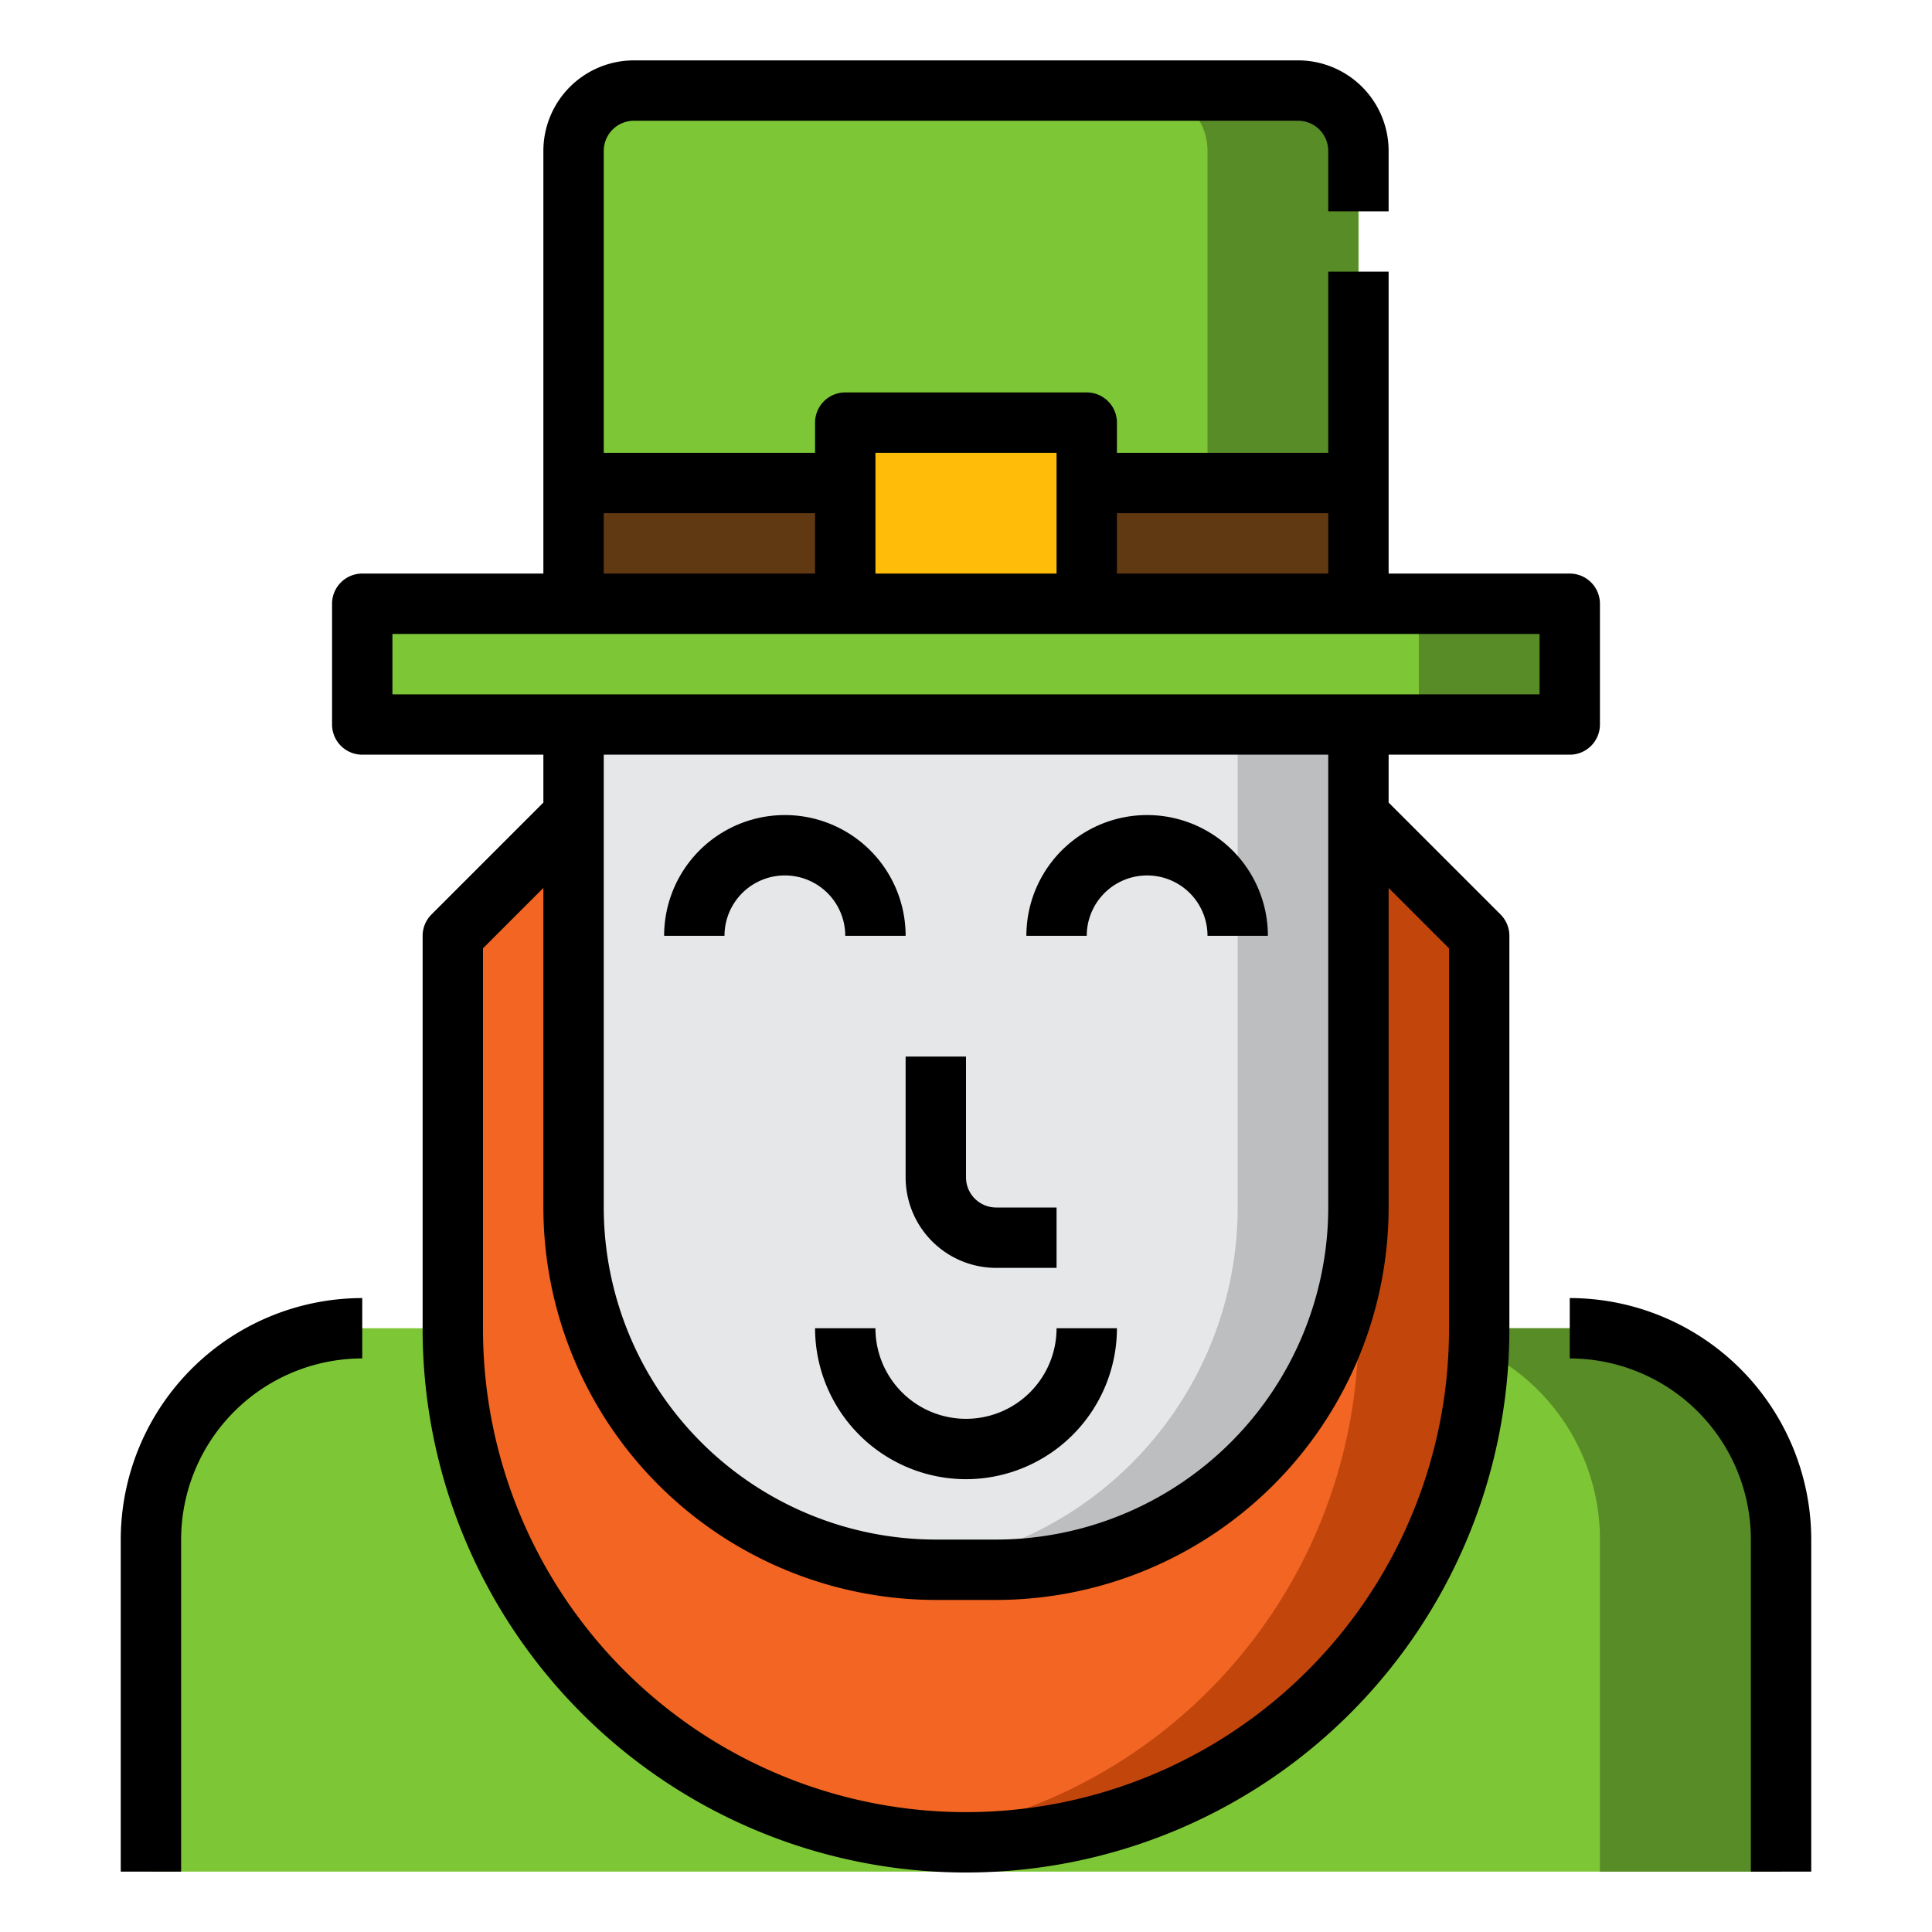 <?xml version="1.0" encoding="UTF-8"?> <svg xmlns="http://www.w3.org/2000/svg" viewBox="0 0 64 64"><g id="_08-Ireland" data-name="08-Ireland"><path d="m59 62v-11a7 7 0 0 0 -7-7h-40a7 7 0 0 0 -7 7v11z" fill="#7dc737"></path><path d="m52 44h-6a7 7 0 0 1 7 7v11h6v-11a7 7 0 0 0 -7-7z" fill="#588c27"></path><path d="m45 27 4 4v13.029a16.971 16.971 0 0 1 -16.971 16.971h-.059a16.971 16.971 0 0 1 -16.97-16.971v-13.029l4-4z" fill="#f26522"></path><path d="m45 27h-4l4 4v13.029a16.964 16.964 0 0 1 -13 16.485v.486h.029a16.971 16.971 0 0 0 16.971-16.971v-13.029z" fill="#c2460c"></path><path d="m19 24h26a0 0 0 0 1 0 0v16a12 12 0 0 1 -12 12h-2a12 12 0 0 1 -12-12v-16a0 0 0 0 1 0 0z" fill="#e6e7e8"></path><path d="m41 24v16a11.994 11.994 0 0 1 -9 11.607v.393h1a12 12 0 0 0 12-12v-16z" fill="#bcbec0"></path><path d="m12 20h40v4h-40z" fill="#7dc737"></path><path d="m47 20h5v4h-5z" fill="#588c27"></path><path d="m21 3h22a2 2 0 0 1 2 2v15a0 0 0 0 1 0 0h-26a0 0 0 0 1 0 0v-15a2 2 0 0 1 2-2z" fill="#7dc737"></path><path d="m43 3h-5a2 2 0 0 1 2 2v15h5v-15a2 2 0 0 0 -2-2z" fill="#588c27"></path><path d="m36 16h9v4h-26v-4h9" fill="#603913"></path><path d="m28 14h8v6h-8z" fill="#ffbc08"></path><path d="m42 31h-2a2 2 0 0 0 -4 0h-2a4 4 0 0 1 8 0z"></path><path d="m30 31h-2a2 2 0 0 0 -4 0h-2a4 4 0 0 1 8 0z"></path><path d="m35 42h-2a3 3 0 0 1 -3-3v-4h2v4a1 1 0 0 0 1 1h2z"></path><path d="m32 49a5.006 5.006 0 0 1 -5-5h2a3 3 0 0 0 6 0h2a5.006 5.006 0 0 1 -5 5z"></path><path d="m46 26.586v-1.586h6a1 1 0 0 0 1-1v-4a1 1 0 0 0 -1-1h-6v-10h-2v6h-7v-1a1 1 0 0 0 -1-1h-8a1 1 0 0 0 -1 1v1h-7v-10a1 1 0 0 1 1-1h22a1 1 0 0 1 1 1v2h2v-2a3 3 0 0 0 -3-3h-22a3 3 0 0 0 -3 3v14h-6a1 1 0 0 0 -1 1v4a1 1 0 0 0 1 1h6v1.586l-3.707 3.707a1 1 0 0 0 -.293.707v13.029a18 18 0 0 0 36 0v-13.029a1 1 0 0 0 -.293-.707zm-2-9.586v2h-7v-2zm-15-2h6v4h-6zm-9 2h7v2h-7zm-7 4h38v2h-38zm31 4v15a11.013 11.013 0 0 1 -11 11h-2a11.013 11.013 0 0 1 -11-11v-15zm4 19.029a16 16 0 0 1 -32 0v-12.615l2-2v10.586a13.014 13.014 0 0 0 13 13h2a13.015 13.015 0 0 0 13-13v-10.586l2 2z"></path><path d="m4 51v11h2v-11a6.006 6.006 0 0 1 6-6v-2a8.009 8.009 0 0 0 -8 8z"></path><path d="m52 43v2a6.006 6.006 0 0 1 6 6v11h2v-11a8.009 8.009 0 0 0 -8-8z"></path></g></svg> 